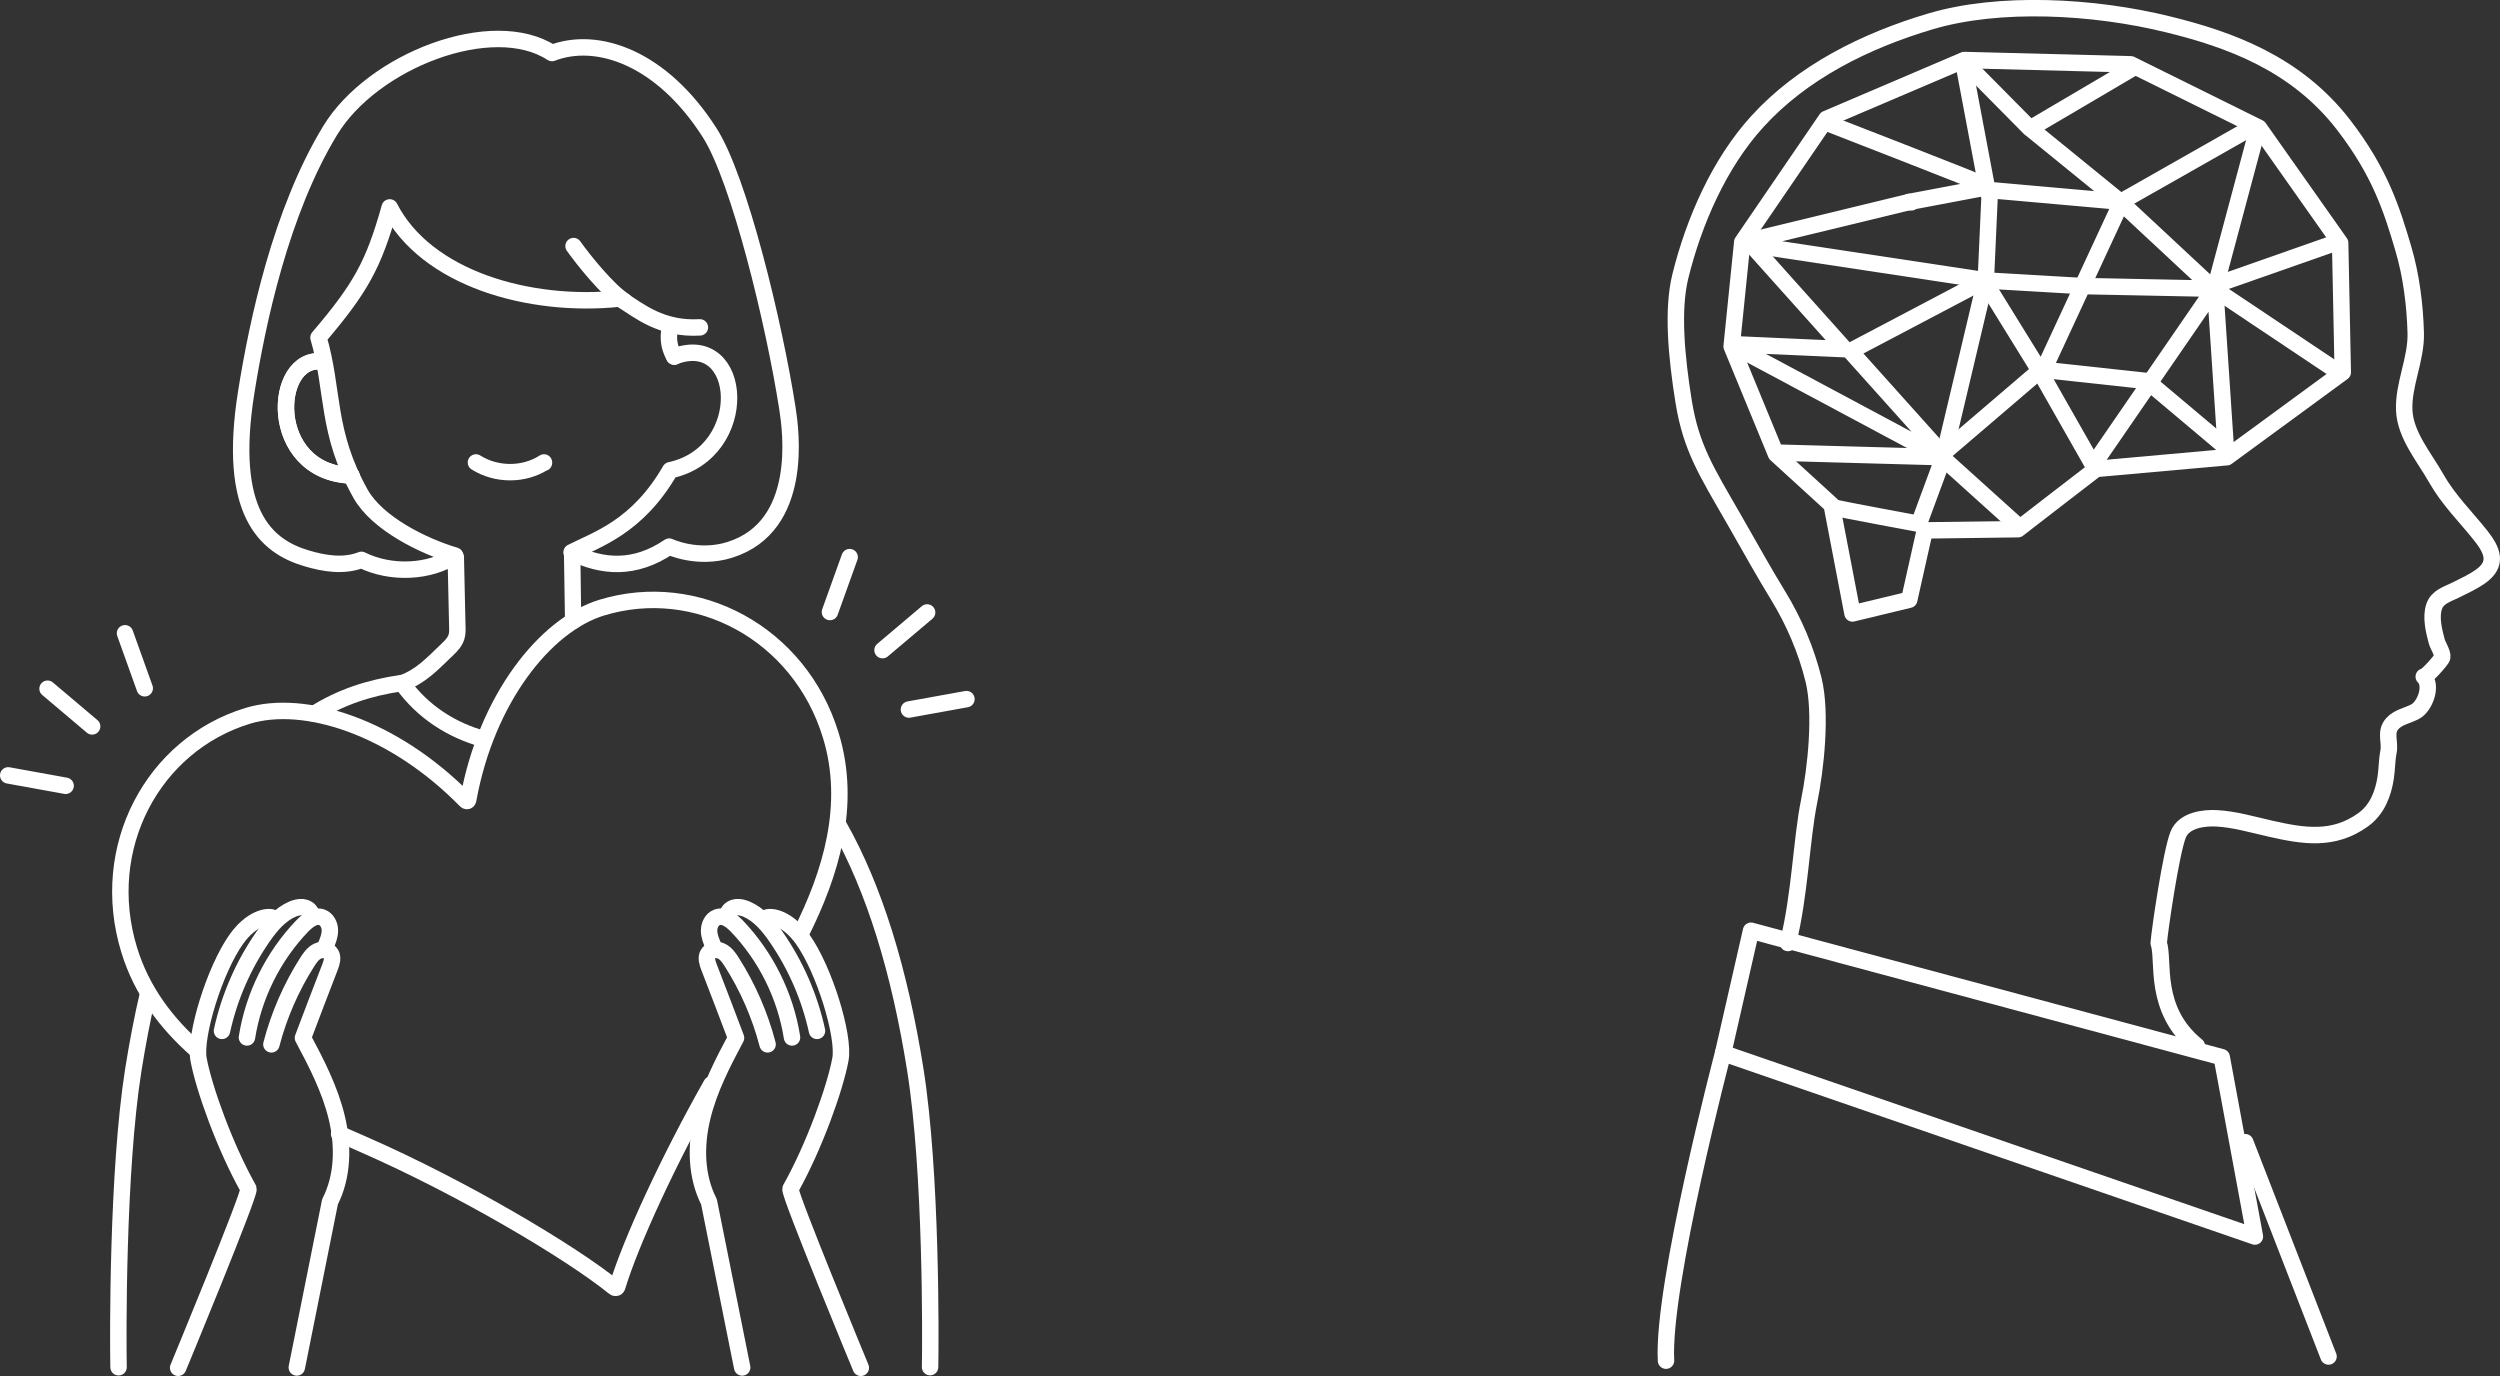 <?xml version="1.0" encoding="UTF-8"?><svg id="_レイヤー_2" xmlns="http://www.w3.org/2000/svg" viewBox="0 0 228.18 125.59"><rect x="0" y="0" width="228.18" height="125.59" fill="#333333" stroke="none"/><defs><style>.cls-1{fill:none;stroke:#fff;stroke-linecap:round;stroke-linejoin:round;stroke-width:1.5px;}</style></defs><g id="_レイヤー_1-2"><g><g><path class="cls-1" d="M163.19,86.07c1.09-4.33,1.23-9.48,1.93-12.92,.62-3.04,1.15-8.04,.41-11.09-.67-2.72-1.79-5.33-3.23-7.69-1.37-2.24-2.24-3.84-4.08-7.05-2.45-4.26-3.87-6.45-4.55-10.66-.67-4.17-1.05-8.41-.3-11.45,1.24-5.01,3.55-10.3,7.02-14.11,4.1-4.51,9.84-7.38,15.85-9.16,6.23-1.84,14.81-1.41,21.71,.3,5.47,1.35,11.61,3.51,15.97,9.18,3.33,4.33,4.39,7.73,5.43,11.25,.73,2.46,1.07,5.16,1.14,7.73,.06,2.41-1.16,4.71-1.05,7.08,.11,2.26,1.85,4.28,2.91,6.16,1.13,2,2.69,3.5,4.1,5.28,1.1,1.4,1.5,2.56,0,3.66-.71,.51-1.5,.87-2.28,1.26-.81,.4-1.7,.63-2,1.52-.33,.97-.02,2.21,.23,3.16,.11,.41,.57,1.08,.51,1.47-.03,.22-1.54,1.9-1.69,1.77,.83,.79,.12,2.7-.76,3.18-.68,.37-1.58,.51-2.11,1.11-.7,.78-.16,1.66-.35,2.59-.15,.76-.13,1.55-.25,2.32-.23,1.51-.79,2.95-2.07,3.87-2.71,1.94-5.44,1.49-8.47,.8-1.6-.36-3.24-.85-4.89-.94-1.1-.06-2.97,.13-3.51,1.48-.65,1.6-1.69,8.74-1.78,9.91,.55,1.57-.59,6.07,3.48,9.38"/><path class="cls-1" d="M179.28,5.48l-12.58,5.37-7.68,11.24-.97,9.53,4.05,9.83s4.86,4.45,5.08,4.64c.05,.29,1.9,9.9,1.9,9.9l5.18-1.25s1.28-5.7,1.42-6.33c.66,0,8.51-.11,8.51-.11,0,0,6.92-5.35,7.13-5.5,.26-.02,11.93-1.07,11.93-1.07l10.58-7.75-.24-11.81-7.41-10.51-11.7-5.79-15.09-.39h-.1Z"/><polyline class="cls-1" points="213.29 33.86 201.77 26.16 213.08 22.19"/><path class="cls-1" d="M193.34,18.25l8.79,8.19,3.85-14.39,.08-.28"/><path class="cls-1" d="M159.94,22.04l-.2,.18s4.32,4.82,8.64,9.65c-.5-.02-9.88-.44-9.88-.44l-.07,.25,18.79,10.05m.16-.2s-4.25-4.75-8.5-9.48c.35-.19,12.19-6.42,12.26-6.46,.07,0,8.89,.52,8.89,.52,0,0,10.48,.21,11.47,.23m-15.36,7.49l4.9,8.62s10.49-15.25,10.9-15.85m1.24,14.7l-1.03-15.47"/><path class="cls-1" d="M177.38,41.74c-.06,.17-2.24,6.07-2.24,6.07,0,0-7.17-1.33-7.78-1.49"/><path class="cls-1" d="M180.94,25.39l5.41,8.75,7.33-15.8"/><path class="cls-1" d="M181.36,17.06s0,.02,0,.03c-.2,.04-7.03,1.33-7.03,1.33l-14.89,3.61v.26s21.81,3.3,21.81,3.3c0,0,.36-7.98,.37-8.24,.27,.02,11.94,1.06,11.94,1.06"/><path class="cls-1" d="M194.55,6.28s-9.18,5.4-9.26,5.45c-.18-.17-5.83-5.89-5.83-5.89l-.29-.28,2.26,12m3.79-5.9c.2,.16,8.27,6.73,8.27,6.73m.19-.03l11.34-6.44"/><g><path class="cls-1" d="M180.48,16.62c-.1-.1-13.58-5.34-13.58-5.34l.14-.21"/><polyline class="cls-1" points="181.26 25.4 177.39 41.73 162.47 41.32"/></g><path class="cls-1" d="M184.14,47.96l-7.05-6.36,9.2-7.87,9.68,1.05s6.79,5.71,7.06,5.94"/><line class="cls-1" x1="174.24" y1="18.43" x2="174.44" y2="18.47"/><polygon class="cls-1" points="157.27 96.12 159.82 84.95 202.78 96.49 205.81 112.86 157.27 96.12"/><path class="cls-1" d="M157.27,96.12s-5.58,21.19-5.21,28.07"/><line class="cls-1" x1="204.93" y1="104.25" x2="212.53" y2="123.81"/></g><path class="cls-1" d="M17.95,95.83c-2.76-2.43-5.02-5.4-6.16-9.13-2.86-9.34,2.17-18.72,10.81-21.36,5.19-1.59,13.3,1.01,19.85,7.66,.14,.18,.29,.14,.3-.09,1.66-9.09,6.99-15.87,12.17-17.45,8.65-2.64,18.06,2.32,20.91,11.66,1.94,6.34,0,12.63-2.74,18.08m-8.16,13.77c-3.94,6.96-7.37,14.44-8.58,18.43-.03,.16-.18,.2-.3,.09-4.05-3.28-13.97-9.12-22.71-12.96-.76-.34-1.56-.69-2.39-1.05"/><path class="cls-1" d="M13.52,90.67c-.53,2.26-.97,4.59-1.35,6.96-1.48,9.35-1.4,24.59-1.35,27.16"/><path class="cls-1" d="M44.13,67.45c-2.85-.79-5.52-2.42-7.44-5.11-3.1,.45-5.56,1.3-8,2.8"/><path class="cls-1" d="M84.89,124.78c.05-2.57,.14-17.81-1.35-27.16-1.43-8.98-3.72-16.48-6.98-22.24"/><path class="cls-1" d="M36.7,62.37c1.79-.69,2.71-1.74,4.14-3.1,.34-.32,.68-.68,.82-1.13,.1-.31,.09-.65,.08-.97-.05-2.1-.09-4.21-.14-6.31"/><path class="cls-1" d="M52.22,50.43s.08,6.18,.09,6.24"/><path class="cls-1" d="M61.56,32.55s-.85-1.12-.35-2.88"/><path class="cls-1" d="M29.43,33c-4.57-.62-5.1,10.12,2.64,10.4"/><path class="cls-1" d="M29.43,33c-4.57-.62-5.1,10.12,2.64,10.4"/><path class="cls-1" d="M61.52,32.54c6.38-2.43,7.13,8.76-.35,10.38-3.01,5.21-6.7,6.31-9,7.49,2.79,1.38,5.76,1.62,8.91-.52,0,0,2.58,1.23,5.55,.29,6.79-2.15,5.55-10.92,5.24-12.9-1.2-7.72-4.39-20.93-7.1-25.17-4.4-6.89-10.29-8.85-14.39-7.27-5.43-3.54-16.38,.71-20.24,7.06-4.52,7.43-6.65,17.52-7.67,23.92-1.73,10.9,1.73,14.01,5.48,15.13,1.67,.5,3.42,.78,5.04,.15,2.71,1.34,6.25,1.15,8.55-.39-2.88-.85-7.1-2.92-8.63-5.64-3.17-5.67-2.41-9.38-3.84-14.26,3.83-4.5,5.02-6.61,6.5-11.88,3.32,6.48,12.72,9.19,21.01,8.32,1.8,1.15,3.79,2.83,7.3,2.63"/><path class="cls-1" d="M43.44,42.21c1.85,1.17,4.37,1.19,6.21,0v.03"/><path class="cls-1" d="M16.26,124.84s6.57-15.86,6.42-16.33c-2.17-3.86-4.08-9.21-4.56-11.84-.38-2.11,1.47-8.18,3.46-10.96,1.38-1.93,2.85-2.13,3.29-1.95"/><path class="cls-1" d="M28.37,83.29c-.13-.29-.45-.46-.76-.49s-.63,.06-.92,.18c-1.14,.49-1.98,1.5-2.69,2.52-1.79,2.58-3.07,5.52-3.74,8.59"/><path class="cls-1" d="M29.72,86.36c.19-.46,.39-.93,.39-1.43s-.26-1.03-.72-1.2c-.64-.24-1.29,.27-1.77,.75-2.68,2.78-4.48,6.4-5.08,10.21"/><path class="cls-1" d="M24.77,95.32c.69-2.65,1.8-5.2,3.27-7.51,.25-.39,.53-.8,.95-1s1.01-.13,1.23,.27c.19,.35,.05,.78-.09,1.16-.84,2.2-1.7,4.39-2.48,6.49,1.24,2.32,2.46,4.69,3.08,7.25,.62,2.56,.59,5.36-.61,7.71l-3.03,15.12"/><path class="cls-1" d="M78.57,124.84s-6.57-15.86-6.42-16.33c2.17-3.86,4.08-9.21,4.56-11.84,.38-2.11-1.47-8.18-3.46-10.96-1.38-1.93-2.85-2.13-3.29-1.95"/><path class="cls-1" d="M66.46,83.29c.13-.29,.45-.46,.76-.49s.63,.06,.92,.18c1.14,.49,1.98,1.5,2.69,2.52,1.79,2.58,3.07,5.52,3.74,8.59"/><path class="cls-1" d="M65.11,86.36c-.19-.46-.39-.93-.39-1.43s.26-1.03,.72-1.2c.64-.24,1.29,.27,1.77,.75,2.68,2.78,4.48,6.4,5.08,10.21"/><path class="cls-1" d="M70.06,95.32c-.69-2.65-1.8-5.2-3.27-7.51-.25-.39-.53-.8-.95-1s-1.01-.13-1.23,.27c-.19,.35-.05,.78,.09,1.16,.84,2.2,1.7,4.39,2.48,6.49-1.24,2.32-2.46,4.69-3.08,7.25-.62,2.56-.59,5.36,.61,7.71l3.03,15.12"/><g><line class="cls-1" x1="77.55" y1="50.85" x2="75.75" y2="55.86"/><line class="cls-1" x1="84.62" y1="55.9" x2="80.55" y2="59.34"/><line class="cls-1" x1="88.21" y1="63.81" x2="82.96" y2="64.76"/></g><g><line class="cls-1" x1="11.41" y1="57.8" x2="13.21" y2="62.82"/><line class="cls-1" x1="4.34" y1="62.86" x2="8.41" y2="66.3"/><line class="cls-1" x1=".75" y1="70.77" x2="5.99" y2="71.72"/></g><path class="cls-1" d="M56.99,27.49c-1.53-1-3.77-3.8-4.64-5.03"/></g></g></svg>